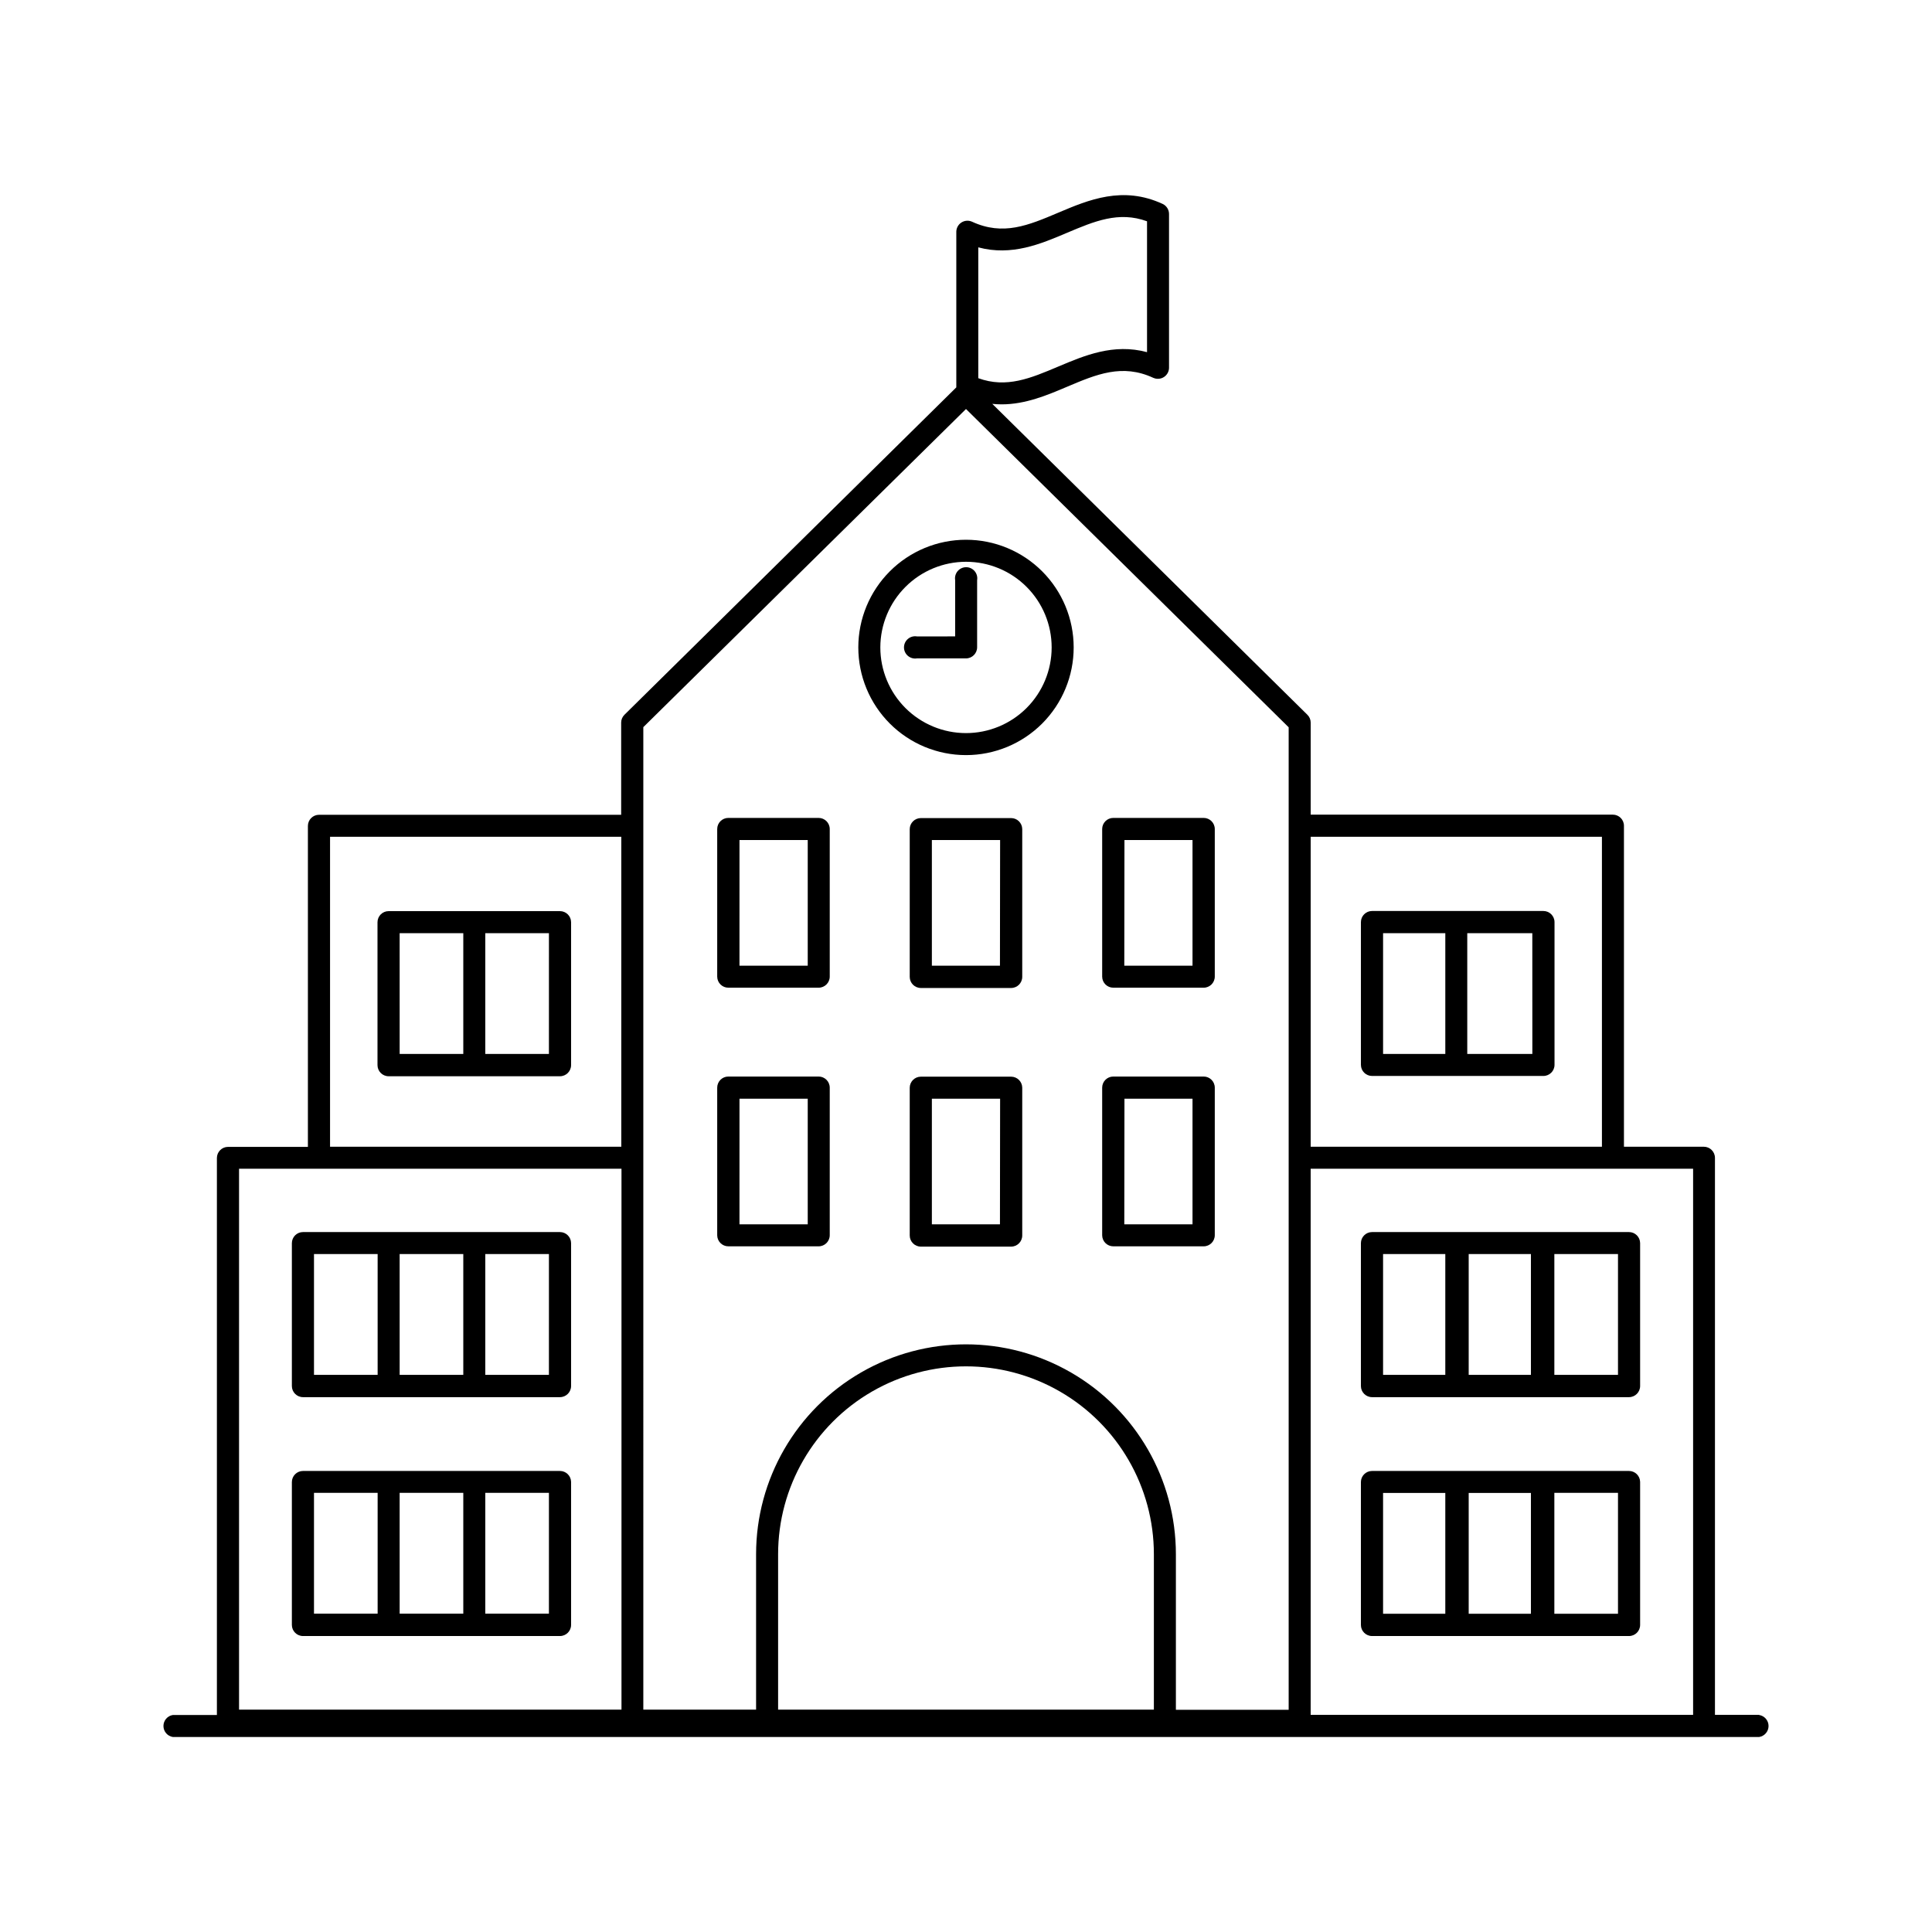 <?xml version="1.0" encoding="UTF-8"?>
<!-- Uploaded to: ICON Repo, www.svgrepo.com, Generator: ICON Repo Mixer Tools -->
<svg fill="#000000" width="800px" height="800px" version="1.1" viewBox="144 144 512 512" xmlns="http://www.w3.org/2000/svg">
 <g>
  <path d="m610.18 598.45h-11.699v-147.6c0-1.629-1.32-2.953-2.949-2.953h-21.168v-85.055c0-1.633-1.32-2.953-2.953-2.953h-80.066v-24.395c0-0.781-0.316-1.531-0.875-2.074l-83.504-82.391c0.828 0.086 1.66 0.129 2.488 0.129 6.297 0 12.016-2.41 17.258-4.633 7.871-3.336 14.699-6.219 22.945-2.383l0.004-0.004c0.906 0.398 1.949 0.32 2.781-0.211 0.832-0.531 1.344-1.445 1.363-2.434v-40.789c-0.004-1.125-0.645-2.152-1.652-2.644-10.598-4.922-19.68-1.094-27.672 2.293-7.988 3.383-14.641 6.207-22.906 2.391-0.902-0.398-1.945-0.32-2.777 0.211-0.832 0.527-1.344 1.438-1.367 2.426v40.797c-0.016 0.16-0.016 0.32 0 0.48l-87.941 86.758v0.004c-0.559 0.543-0.875 1.293-0.875 2.074v24.434h-80.066c-1.633 0-2.953 1.32-2.953 2.953v85.059l-21.164-0.004c-1.633 0-2.953 1.324-2.953 2.953v147.6h-11.66c-1.441 0.223-2.504 1.461-2.504 2.918 0 1.457 1.062 2.695 2.504 2.918h420.36c1.441-0.223 2.504-1.461 2.504-2.918 0-1.457-1.062-2.695-2.504-2.918zm-41.652-232.69v82.133h-77.184v-82.133zm-118.74 231.31h-99.582v-41.18c0-17.789 9.492-34.227 24.895-43.121 15.406-8.895 34.387-8.895 49.793 0 15.406 8.895 24.895 25.332 24.895 43.121zm-46.535-387.52c8.855 2.371 16.543-0.895 23.457-3.828 7.34-3.102 13.777-5.816 21.266-3.078v34.684c-8.855-2.391-16.59 0.887-23.527 3.816-7.332 3.102-13.719 5.805-21.195 3.078zm-88.766 127.15 85.512-84.309 85.512 84.348v260.37h-29.887v-41.219c0-19.875-10.602-38.238-27.812-48.172-17.211-9.938-38.418-9.938-55.625 0-17.211 9.934-27.816 28.297-27.816 48.172v41.18h-29.883zm-83.02 29.059h77.184v82.133h-77.184zm-24.117 87.969h101.35v143.34h-101.35zm283.99 144.72v-144.72h101.35v144.72z"/>
  <path d="m400 344.11c7.566 0 14.824-3.004 20.176-8.355 5.352-5.352 8.359-12.609 8.359-20.18 0-7.566-3.008-14.824-8.359-20.176-5.352-5.352-12.609-8.359-20.176-8.359-7.57 0-14.828 3.008-20.18 8.359-5.352 5.352-8.359 12.609-8.359 20.176 0 7.57 3.008 14.828 8.359 20.18 5.352 5.352 12.609 8.355 20.18 8.355zm0-51.238v0.004c6.019 0 11.793 2.391 16.051 6.648 4.258 4.258 6.648 10.031 6.648 16.051 0 6.019-2.391 11.797-6.648 16.055-4.258 4.254-10.031 6.648-16.051 6.648-6.023 0-11.797-2.394-16.055-6.648-4.258-4.258-6.648-10.035-6.648-16.055 0.008-6.016 2.402-11.785 6.66-16.043 4.254-4.254 10.023-6.648 16.043-6.656z"/>
  <path d="m387 318.48h13c1.629 0 2.949-1.324 2.949-2.953v-17.781c0.141-0.855-0.098-1.73-0.66-2.391s-1.383-1.043-2.25-1.043c-0.867 0-1.691 0.383-2.254 1.043-0.559 0.66-0.801 1.535-0.66 2.391v14.906l-10.125 0.004c-0.855-0.145-1.73 0.098-2.391 0.66s-1.043 1.383-1.043 2.25c0 0.867 0.383 1.691 1.043 2.25 0.66 0.562 1.535 0.805 2.391 0.664z"/>
  <path d="m507.61 429.14h45.402c1.629 0 2.953-1.32 2.953-2.953v-37.812c0-1.633-1.324-2.953-2.953-2.953h-45.402c-1.629 0-2.953 1.32-2.953 2.953v37.855-0.004c0.023 1.617 1.336 2.914 2.953 2.914zm42.48-5.836h-17.25v-32.008h17.238zm-39.559-32.008h16.492v32.008h-16.492z"/>
  <path d="m292.39 385.46h-45.402c-1.629 0-2.949 1.32-2.949 2.953v37.855-0.004c0 1.633 1.32 2.953 2.949 2.953h45.402c1.633 0 2.953-1.32 2.953-2.953v-37.891c-0.02-1.617-1.336-2.914-2.953-2.914zm-42.48 5.836h16.867v32.008h-16.863zm39.559 32.008h-16.863v-32.008h16.867z"/>
  <path d="m337.02 405.75h23.922c1.629 0 2.949-1.32 2.949-2.949v-39.098c0-1.629-1.32-2.949-2.949-2.949h-23.922c-1.633 0-2.953 1.32-2.953 2.949v39.125c0.016 1.621 1.332 2.922 2.953 2.922zm2.953-39.133h18.086v33.297h-18.09z"/>
  <path d="m411.95 360.8h-23.91c-1.629 0-2.953 1.32-2.953 2.949v39.125c0 1.633 1.324 2.953 2.953 2.953h23.91c1.633 0 2.953-1.32 2.953-2.953v-39.164c-0.023-1.613-1.336-2.91-2.953-2.91zm-2.953 39.125-18.043-0.004v-33.297h18.086z"/>
  <path d="m439.04 405.75h23.941c1.629 0 2.949-1.32 2.949-2.949v-39.098c0-1.629-1.32-2.949-2.949-2.949h-23.941c-1.633 0-2.953 1.32-2.953 2.949v39.125c0.016 1.621 1.332 2.922 2.953 2.922zm2.953-39.133h18.035v33.297h-18.078z"/>
  <path d="m337.02 474.29h23.922c1.629 0 2.949-1.32 2.949-2.949v-39.094c0-1.633-1.32-2.953-2.949-2.953h-23.922c-1.633 0-2.953 1.32-2.953 2.953v39.133c0.023 1.613 1.336 2.91 2.953 2.91zm2.953-39.125h18.086v33.289l-18.09 0.004z"/>
  <path d="m411.95 429.33h-23.91c-1.629 0-2.953 1.32-2.953 2.953v39.133c0 1.629 1.324 2.953 2.953 2.953h23.91c1.633 0 2.953-1.324 2.953-2.953v-39.172c-0.023-1.617-1.336-2.914-2.953-2.914zm-2.953 39.125h-18.043v-33.289h18.086z"/>
  <path d="m439.04 474.29h23.941c1.629 0 2.949-1.32 2.949-2.949v-39.094c0-1.633-1.32-2.953-2.949-2.953h-23.941c-1.633 0-2.953 1.32-2.953 2.953v39.133c0.02 1.613 1.336 2.91 2.953 2.91zm2.953-39.125 18.035 0.004v33.289h-18.078z"/>
  <path d="m292.39 470.51h-68.09c-1.633 0-2.953 1.32-2.953 2.953v37.844c0 1.629 1.32 2.953 2.953 2.953h68.094-0.004c1.633 0 2.953-1.324 2.953-2.953v-37.883c-0.02-1.617-1.336-2.914-2.953-2.914zm-65.18 5.824h16.867v32.02h-16.867zm22.699 0h16.867v32.02h-16.863zm39.559 32.02h-16.863v-32.02h16.867z"/>
  <path d="m292.39 533.82h-68.09c-1.633 0-2.953 1.32-2.953 2.949v37.848c0 1.629 1.32 2.949 2.953 2.949h68.094-0.004c1.633 0 2.953-1.32 2.953-2.949v-37.914c-0.039-1.605-1.348-2.883-2.953-2.883zm-65.18 5.793h16.867v32.02h-16.867zm22.699 0h16.867v32.02h-16.863zm39.559 32.02h-16.863v-32.02h16.867z"/>
  <path d="m575.7 470.51h-68.094c-1.629 0-2.953 1.32-2.953 2.953v37.844c0 1.629 1.324 2.953 2.953 2.953h68.094c1.629 0 2.949-1.324 2.949-2.953v-37.883c-0.02-1.617-1.336-2.914-2.949-2.914zm-65.172 5.824h16.492v32.02h-16.492zm22.691 0h16.492v32.02h-16.492zm39.566 32.02h-16.867v-32.02h16.867z"/>
  <path d="m575.7 533.82h-68.094c-1.629 0-2.953 1.32-2.953 2.949v37.848c0 1.629 1.324 2.949 2.953 2.949h68.094c1.629 0 2.949-1.32 2.949-2.949v-37.914c-0.035-1.605-1.348-2.883-2.949-2.883zm-65.172 5.824h16.492v32.02h-16.492zm22.691 0h16.492v32.02h-16.492zm39.566 32.02h-16.867v-32.051h16.867z"/>
 </g>
</svg>